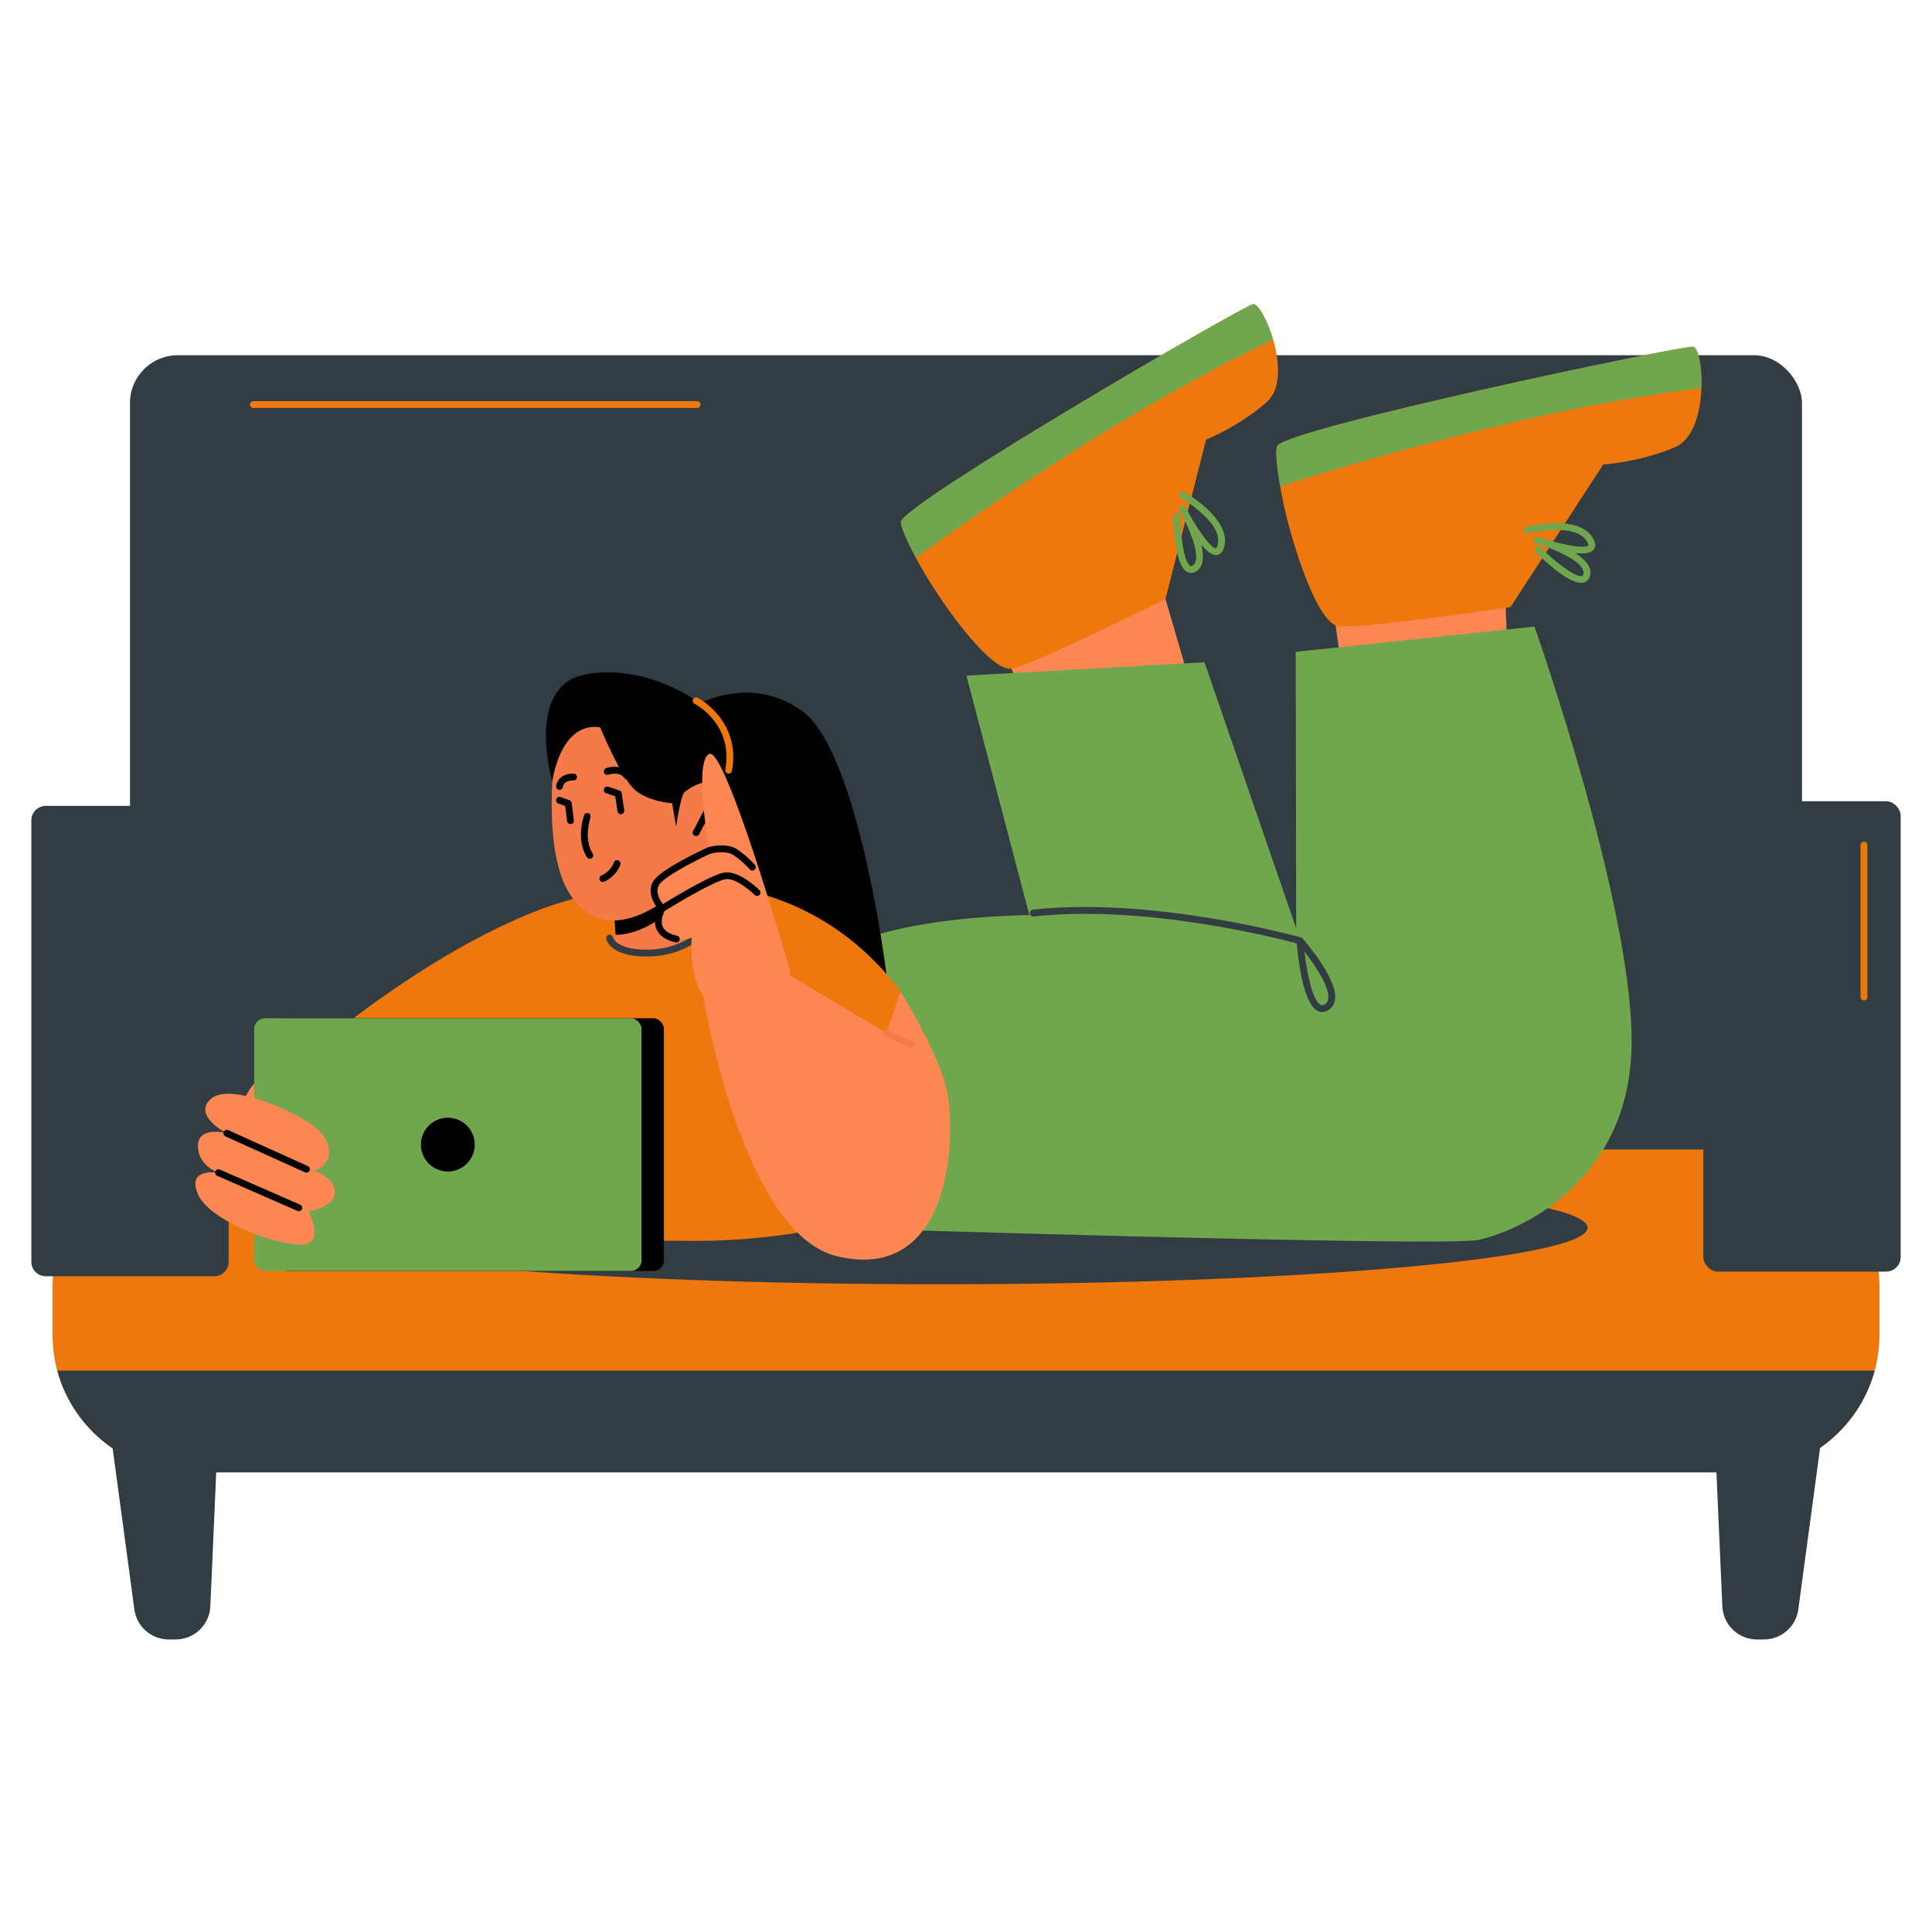 <?xml version="1.0" encoding="UTF-8"?>
<svg id="Layer_1" data-name="Layer 1" xmlns="http://www.w3.org/2000/svg" viewBox="0 0 400 400">
  <defs>
    <style>
      .cls-1 {
        fill: #70a64d;
      }

      .cls-2 {
        fill: #323c43;
      }

      .cls-3 {
        fill: #fd8753;
      }

      .cls-4 {
        fill: #f47a4a;
      }

      .cls-5 {
        fill: #ee770e;
      }
    </style>
  </defs>
  <rect class="cls-2" x="26.91" y="73.55" width="346.17" height="207.67" rx="9.89" ry="9.89"/>
  <path class="cls-5" d="M389.12,266.51v9.8c0,2.57-.34,5.08-.98,7.47-3.29,12.12-14.36,21.05-27.53,21.05H39.41c-13.17,0-24.27-8.92-27.55-21.05-.65-2.39-.98-4.9-.98-7.47v-9.8c0-15.75,12.77-28.52,28.54-28.52h321.19c15.75,0,28.52,12.77,28.52,28.52Z"/>
  <polygon class="cls-3" points="204.84 127.26 213.95 149.55 247.3 144.56 237.08 109.57 204.84 127.26"/>
  <polygon class="cls-3" points="275.74 124.07 279.15 147.91 312.72 151.17 311.31 114.74 275.74 124.07"/>
  <path class="cls-2" d="M36.39,339.43h-1.46c-3.59,0-6.63-2.66-7.11-6.21l-5.1-37.84h22.46l-1.63,37.19c-.17,3.83-3.33,6.86-7.16,6.86Z"/>
  <path class="cls-2" d="M363.75,339.43h1.46c3.59,0,6.63-2.66,7.11-6.21l5.1-37.84h-22.46l1.63,37.19c.17,3.83,3.33,6.86,7.16,6.86Z"/>
  <path class="cls-5" d="M144.32,84.47H52.47c-.39,0-.71-.32-.71-.71s.32-.71.71-.71h91.85c.39,0,.71.32.71.71s-.32.71-.71.71Z"/>
  <path class="cls-2" d="M388.13,283.78c-3.29,12.12-14.36,21.05-27.53,21.05H39.41c-13.17,0-24.27-8.92-27.55-21.05h376.28Z"/>
  <path class="cls-2" d="M328.69,254.18c0,6.47-60.05,11.71-134.12,11.71s-134.12-5.24-134.12-11.71,60.05-11.71,134.12-11.71,134.12,5.24,134.12,11.71Z"/>
  <path class="cls-1" d="M169.8,199.08s9.54-9.8,48.71-9.67c39.17.13,49.85,3.56,49.85,3.56l-.1-58.02,49.44-5.22s21.24,60.13,20.06,88.09c-1.18,27.96-24.42,37.42-31.8,38.91-7.38,1.49-140.75-2.72-140.75-2.72l4.59-54.94Z"/>
  <path d="M141.91,147.18s12.17-8.43,24.04-.07c11.88,8.36,17.59,54.64,17.59,54.64l-30.38-.69-7.1-44.34-4.15-9.54Z"/>
  <polygon class="cls-1" points="270.21 197.58 249.38 137.11 200.08 139.88 213.57 191.15 270.21 197.58"/>
  <path class="cls-5" d="M186.45,205.23l-12.54,48.24s-12.82,3.41-29.36,3.44c-16.55.04-29.4-.72-29.4-.72l-20.19-.3s-12.73-55.07,13.5-66.16c26.22-11.09,58.01-10.94,78,15.51Z"/>
  <path class="cls-4" d="M144.37,178.79l2.91,12.39s-3.76,5.43-12.61,6.14c-9.01.72-7.22-3.79-7.22-3.79l-.55-6.36,14.96-7.17,2.51-1.2Z"/>
  <path d="M141.88,180.05c.07.42.03.94-.06,1.55-1.43,8.29-9.85,12.04-14.37,11.93l-.41-5.98,14.84-7.49Z"/>
  <path class="cls-4" d="M115.02,154.44s-3.03,20.67,2.7,30.26c5.74,9.58,14.75,5.37,19.86,1.82,5.11-3.55,6.79-7.73,6.79-7.73,0,0,5.77.35,7.97-5.53,2.19-5.88-1.52-10.93-4.89-11.4-3.37-.47-6.36,2.69-6.36,2.69l1.35-6.14s-19.27-24.05-27.41-3.97Z"/>
  <path d="M122.11,177.8c-.23,0-.46-.11-.59-.32-2.35-3.64-.68-8.47-.6-8.68.13-.37.53-.56.9-.43.37.13.56.53.43.9-.02.04-1.51,4.39.46,7.44.21.33.12.77-.21.98-.12.08-.25.11-.38.11Z"/>
  <path d="M144.12,173.1c-.11,0-.22-.03-.33-.08-.35-.18-.48-.61-.3-.96l3.52-6.71c.18-.34.61-.48.96-.3.35.18.48.61.3.96l-3.52,6.71c-.13.24-.37.38-.63.38Z"/>
  <path d="M145.42,170.6c-.33,0-.62-.25-.66-.59-.05-.37.21-.7.58-.75l3.61-.45c.36-.06.7.21.75.58.05.37-.21.7-.58.75l-3.61.45s-.06,0-.08,0Z"/>
  <path d="M129.84,161.39c-.22,0-.44-.1-.58-.3-1.05-1.49-3.22-.73-3.31-.7-.37.12-.77-.06-.9-.43-.13-.37.06-.77.42-.91.13-.05,3.28-1.16,4.95,1.22.23.32.15.76-.17.99-.12.09-.27.13-.41.13Z"/>
  <path d="M115.85,163.54c-.43-.03-.73-.35-.71-.73.05-.92.86-2.65,3.59-2.65.41,0,.73.32.73.71,0,.39-.32.7-.71.7-2.03,0-2.19,1.18-2.2,1.32-.03.37-.34.65-.71.65Z"/>
  <path class="cls-2" d="M273.74,209.53c-.4,0-.73-.12-.99-.25-3.04-1.58-4.06-11.38-4.27-13.96-3.93-1.06-31.46-8.1-54.46-5.58-.42.07-.74-.24-.78-.63-.04-.39.24-.74.63-.78,24.75-2.73,54.59,5.51,55.46,5.75.09.02.16.06.23.11.03.03.06.05.09.08.81.92,7.4,8.58,6.75,12.76-.14.91-.62,1.64-1.39,2.11-.47.28-.89.38-1.27.38ZM270.07,197.01c.52,4.5,1.67,10.16,3.34,11.02.18.09.43.17.87-.09.41-.25.64-.6.72-1.11.37-2.4-2.7-6.96-4.93-9.82Z"/>
  <path class="cls-2" d="M133.8,198.03c-7.54,0-8.26-3.52-8.29-3.68-.07-.38.19-.75.57-.82.38-.08.75.19.82.57,0,0,.77,2.72,7.74,2.5,8.89-.31,13.42-7.19,13.47-7.26.21-.33.65-.42.98-.21.33.21.42.65.21.97-.2.31-4.95,7.58-14.61,7.92-.31.01-.61.02-.89.02Z"/>
  <path class="cls-5" d="M115.85,186.95s-12.06,3.25-30.06,15.01c-18,11.75-23.86,18.7-23.86,18.7l33.87,16.14,20.05-49.85Z"/>
  <path class="cls-3" d="M145.59,206.15s7.93,49.34,27.84,53.98c24.78,5.77,24.69-27.84,22.26-35.85-2.42-8-9.24-19.04-9.24-19.04l-2.91,8.63-23.21-13.83-14.74,6.12Z"/>
  <path class="cls-4" d="M188.6,216.89c-.09,0-.19-.02-.28-.06l-5.06-2.36c-.33-.15-.48-.55-.32-.89.16-.34.55-.48.89-.32l5.06,2.36c.33.15.48.55.32.89-.11.24-.35.39-.61.39Z"/>
  <path class="cls-5" d="M350.57,71.78c-2.13-.34-85,17.12-86.18,20.62-.36,1.06-.03,4.28.65,8.26,1.53,9.4,7.19,27.66,11.77,28.92,3.42.93,35.92-3.89,35.92-3.89l19.2-29.52s7.37-.43,14.78-3.54c3.93-1.63,5.37-7.27,5.55-12.3.16-4.46-.68-8.38-1.69-8.55Z"/>
  <path class="cls-1" d="M350.57,71.78c-2.13-.34-85,17.12-86.18,20.62-.36,1.06-.03,4.28.65,8.26,15.39-4.86,53.4-16.18,87.22-20.33.16-4.46-.68-8.38-1.69-8.55Z"/>
  <path class="cls-5" d="M259.44,62.97c-2.06.34-72.89,41.53-72.92,45.11,0,1.08,1.28,3.94,3.1,7.39,4.26,8.17,15,23.23,19.6,22.99,3.42-.18,32.08-14.44,32.08-14.44l8.41-32.99s6.64-2.63,12.51-7.74c3.12-2.69,2.73-8.31,1.36-12.99-1.21-4.15-3.17-7.5-4.15-7.34Z"/>
  <path class="cls-1" d="M259.44,62.97c-2.06.34-72.89,41.53-72.92,45.11,0,1.08,1.28,3.94,3.1,7.39,12.66-9.14,44.15-31.08,73.96-45.16-1.21-4.15-3.17-7.5-4.15-7.34Z"/>
  <path d="M124.81,182.61c-.28,0-.54-.17-.66-.44-.15-.36.03-.77.39-.92.02,0,1.89-.79,2.56-2.7.13-.37.54-.56.9-.43.37.13.56.53.43.9-.89,2.53-3.28,3.5-3.38,3.54-.09.03-.17.05-.26.05Z"/>
  <path d="M118.11,170.62c-.35,0-.66-.26-.7-.62l-.4-3.14-1.41-.51c-.37-.14-.56-.54-.42-.91.13-.37.54-.55.91-.42l1.81.66c.25.09.43.31.46.58l.46,3.57c.05.39-.22.74-.61.79-.03,0-.06,0-.09,0Z"/>
  <path d="M128.54,168.58c-.35,0-.65-.25-.7-.6l-.46-3.13-1.89-.62c-.37-.12-.57-.53-.45-.9.12-.37.53-.56.9-.45l2.3.76c.25.09.44.3.48.57l.52,3.56c.06.39-.21.75-.6.8-.03,0-.07,0-.1,0Z"/>
  <path d="M124.25,150.58s4.32,10.48,7.21,12.97c2.88,2.49,7.7,2.75,7.7,2.75l.82,4.85s.92-6.6,1.85-7.28c.93-.68,2.99-2.02,5.09-2.03s4.46,2.49,4.46,2.49c0,0,.79-13.37-1.7-15.99s-5.55-3.28-5.55-3.28c0,0-10.82-7.86-23.15-5.37-12.32,2.49-6.63,22.15-6.63,22.15,0,0,1.54-12.45,9.9-11.27Z"/>
  <path class="cls-3" d="M163.41,200.39s-13.2-45.83-16.55-44.3c-3.35,1.53.02,19.99.02,19.99,0,0-11.04,4.08-11.43,7.92-.28,2.79,1.63,4.09,1.63,4.09,0,0-2.61,5.31,2.95,6.32,1.93.35,3.19-.3,3.19-.3,0,0-1.4,14.71,8.05,15.33,8.07.53,13.12-5.69,12.13-9.06Z"/>
  <path d="M140.04,195.12s-.1,0-.15-.02c-2.05-.44-3.39-1.35-3.97-2.71-.7-1.63-.06-3.39.32-4.21-.74-.94-2.34-3.37-1.04-5.65,1.45-2.53,10.37-6.65,11.39-7.11.24-.08,3.86-1.11,6.2.53,2.13,1.49,3.46,3.05,3.51,3.12.25.3.21.74-.09,1-.29.25-.74.21-1-.09-.01-.01-1.27-1.49-3.24-2.87-1.78-1.25-4.86-.37-4.9-.36-3.57,1.63-9.73,4.88-10.65,6.49-1.1,1.93,1.15,4.34,1.17,4.37.22.23.26.58.09.85-.01.02-1.12,1.89-.47,3.39.39.91,1.39,1.54,2.97,1.88.38.08.62.46.54.84-.07.33-.36.56-.69.56Z"/>
  <path d="M137.09,188.8c-.23,0-.47-.12-.6-.33-.2-.33-.1-.77.23-.97,1.07-.66,10.51-6.51,13.34-6.87,2.99-.36,6.77,3.25,7.18,3.66.28.28.28.73,0,1-.27.27-.72.28-1,0-1-.99-4.04-3.57-6.01-3.26-2.14.28-9.95,4.91-12.78,6.67-.12.07-.24.11-.37.11Z"/>
  <path class="cls-3" d="M68.82,223.34l3.79-.42s-23.24-10.25-23.46,12.9c-.22,23.15,26.25,21.87,26.25,21.87l4.43-13.75-11.01-20.6Z"/>
  <path class="cls-1" d="M246.59,118.63c-.34,0-.62-.1-.84-.22-2.49-1.36-2.79-9.78-2.82-11.46,0-.39.3-.71.69-.72.37.04.71.3.72.69.08,3.82.78,9.53,2.09,10.24.06.04.19.11.5-.08,1.84-1.13-.18-6.46-1.92-9.91-.33-.59-.6-1.11-.8-1.48-.18-.34-.05-.76.29-.95.34-.18.76-.07.95.27.12.21.43.75.81,1.5,2.18,3.9,4.57,7.01,5.45,7.01.12-.01.28-.21.41-.72,1.17-4.66-7.54-9.65-7.63-9.7-.34-.19-.46-.62-.27-.96.19-.34.62-.46.96-.27.4.22,9.73,5.57,8.3,11.27-.34,1.36-1.04,1.72-1.57,1.78-.92.12-2.08-.81-3.19-2.12.56,2.33.52,4.52-1.05,5.49-.4.25-.77.34-1.09.34Z"/>
  <path class="cls-1" d="M327.37,120.68c-2.92,0-8.33-5.26-9.45-6.38-.28-.28-.28-.72,0-1,.28-.28.72-.28,1,0,2.7,2.71,7.19,6.32,8.59,5.95.07-.02.21-.06.31-.41.55-2.09-4.6-4.54-8.25-5.82-.65-.2-1.2-.38-1.6-.52-.36-.12-.56-.52-.45-.88.12-.37.5-.57.88-.47.23.07.83.25,1.62.52,4.34,1.33,8.27,1.92,8.81,1.26.05-.06.03-.32-.23-.77-2.38-4.17-12.12-1.75-12.22-1.72-.38.09-.76-.13-.86-.51-.1-.38.13-.76.51-.86.44-.11,10.88-2.71,13.8,2.39.7,1.22.44,1.96.1,2.37-.6.73-2.05.85-3.77.67,2.02,1.3,3.5,2.9,3.04,4.69-.25.94-.85,1.29-1.3,1.42-.16.04-.34.06-.52.06Z"/>
  <path class="cls-5" d="M150.86,160.17s-.09,0-.13-.01c-.38-.07-.64-.44-.57-.82,1.71-9.37-6.03-13.46-6.36-13.63-.35-.18-.48-.61-.31-.95.18-.35.61-.48.95-.31.09.05,9.02,4.72,7.11,15.14-.06.34-.36.58-.7.58Z"/>
  <rect class="cls-2" x="352.66" y="165.89" width="40.85" height="97.38" rx="2.98" ry="2.98"/>
  <path class="cls-2" d="M9.47,166.85h34.89c1.64,0,2.98,1.33,2.98,2.98v91.42c0,1.64-1.33,2.98-2.98,2.98H9.47c-1.64,0-2.98-1.33-2.98-2.98v-91.42c0-1.64,1.33-2.98,2.98-2.98Z"/>
  <path class="cls-5" d="M385.91,207.13c-.39,0-.71-.32-.71-.71v-31.44c0-.39.32-.71.71-.71s.71.32.71.71v31.44c0,.39-.32.71-.71.71Z"/>
  <g>
    <rect x="57.27" y="210.82" width="80.19" height="52.32" rx="2.2" ry="2.2"/>
    <rect class="cls-1" x="52.63" y="210.82" width="80.19" height="52.32" rx="2.2" ry="2.2"/>
    <path d="M98.29,236.98c0,3.07-2.49,5.57-5.57,5.57s-5.57-2.49-5.57-5.57,2.49-5.57,5.57-5.57,5.57,2.49,5.57,5.57Z"/>
  </g>
  <path class="cls-3" d="M67.45,235.98c-.69-1.31-1.76-2.37-2.97-3.22-4.12-2.85-17.07-8.81-20.92-5.16-3.68,3.49,3.41,7.02,3.41,7.02,0,0-6.29-1.7-5.98,2.98.25,3.91,4.26,5.2,4.26,5.2,0,0-6.71-1.14-4.27,4.45,2.44,5.6,16.31,10.58,21.41,10.42,5.11-.16,1.49-6.85,1.49-6.85,0,0,5.48-.89,5.48-3.93,0-3.22-4.31-4.44-4.31-4.44,0,0,4.89-1.76,2.4-6.48Z"/>
  <path d="M63.44,242.78c-.1,0-.2-.02-.29-.06l-16.47-7.44c-.36-.16-.51-.58-.35-.94.16-.36.58-.52.94-.35l16.47,7.44c.36.16.51.58.35.94-.12.26-.38.42-.64.42Z"/>
  <path d="M61.87,250.77c-.09,0-.19-.02-.28-.06l-16.62-7.27c-.36-.15-.52-.57-.37-.93.16-.36.58-.53.93-.36l16.62,7.27c.36.15.52.57.37.93-.12.26-.38.42-.65.42Z"/>
</svg>